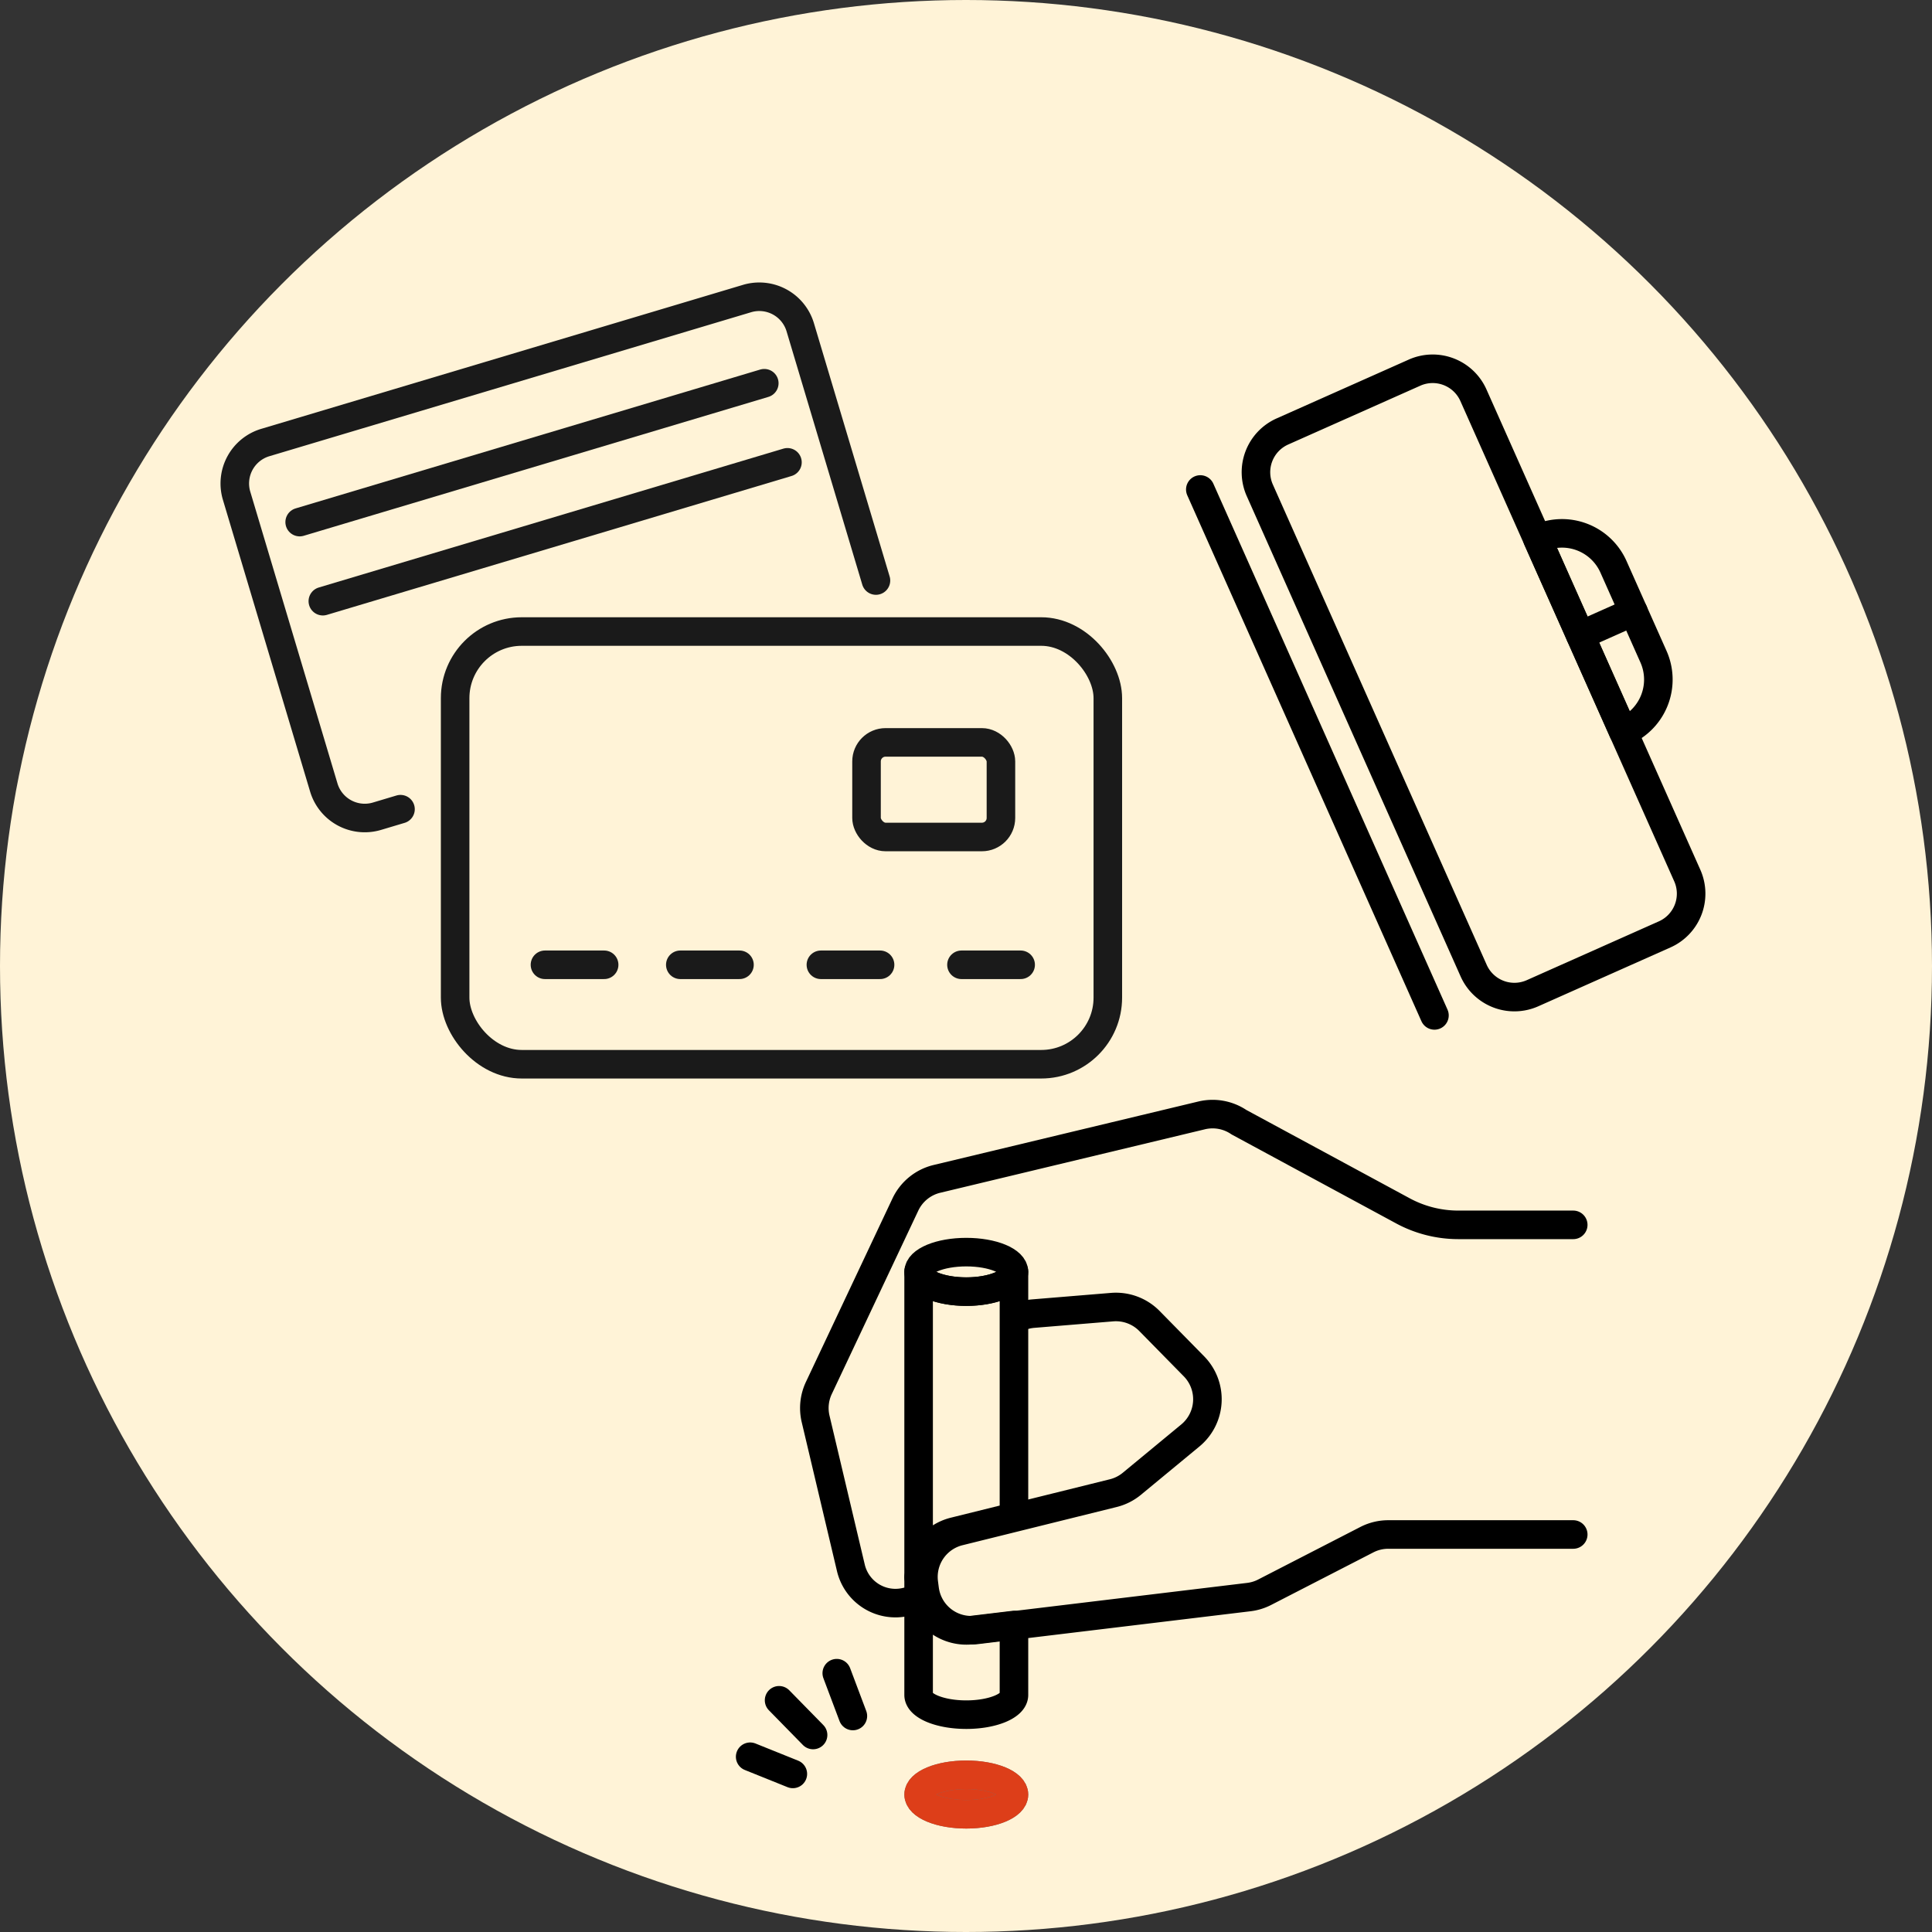 <svg xmlns="http://www.w3.org/2000/svg" xmlns:xlink="http://www.w3.org/1999/xlink" width="203" height="203" viewBox="0 0 203 203">
  <rect x="0" y="0" width="203" height="203" fill="#333333" stroke="none"/>
  <defs>
    <clipPath id="clip-path">
      <rect id="長方形_561" data-name="長方形 561" width="67.482" height="67.482" fill="none" stroke="#707070" stroke-width="3"/>
    </clipPath>
  </defs>
  <g id="グループ_77029" data-name="グループ 77029" transform="translate(-241 -5250)">
    <circle id="楕円形_314" data-name="楕円形 314" cx="101.5" cy="101.5" r="101.5" transform="translate(241 5250)" fill="#fff3d7"/>
    <g id="グループ_71443" data-name="グループ 71443" transform="translate(349.332 5342.458) rotate(-69)">
      <g id="グループ_71442" data-name="グループ 71442" clip-path="url(#clip-path)">
        <path id="パス_3859" data-name="パス 3859" d="M71.187,116.874,60.44,106.127a4.685,4.685,0,0,1,0-6.626L99.5,60.439a4.686,4.686,0,0,1,6.626,0l10.747,10.747a4.685,4.685,0,0,1,0,6.626L77.813,116.874A4.685,4.685,0,0,1,71.187,116.874Z" transform="translate(-52.668 -52.667)" fill="none" stroke="#000" stroke-linecap="round" stroke-linejoin="round" stroke-width="3"/>
        <path id="パス_3860" data-name="パス 3860" d="M340.11,355.793l-.133-.133,15.683-15.683.133.133a5.922,5.922,0,0,1,0,8.375l-7.308,7.308A5.922,5.922,0,0,1,340.11,355.793Z" transform="translate(-303.143 -303.142)" fill="none" stroke="#000" stroke-linecap="round" stroke-linejoin="round" stroke-width="3"/>
        <line id="線_295" data-name="線 295" x2="4.321" y2="4.321" transform="translate(44.676 44.676)" fill="none" stroke="#000" stroke-linecap="round" stroke-linejoin="round" stroke-width="3"/>
        <line id="線_296" data-name="線 296" x1="42.773" y2="42.773" transform="translate(1.903 1.903)" fill="none" stroke="#000" stroke-linecap="round" stroke-linejoin="round" stroke-width="3"/>
      </g>
    </g>
    <g id="グループ_71445" data-name="グループ 71445" transform="translate(264.406 5279.915)">
      <g id="グループ_71446" data-name="グループ 71446" transform="translate(1.263 1.264)">
        <path id="パス_3861" data-name="パス 3861" d="M71.831,34.28,63.877,7.669a4.492,4.492,0,0,0-5.59-3.017L7.669,19.781a4.492,4.492,0,0,0-3.017,5.59l9.163,30.657a4.492,4.492,0,0,0,5.59,3.017l2.469-.738" transform="translate(-4.462 -4.462)" fill="none" stroke="#1a1a1a" stroke-linecap="round" stroke-linejoin="round" stroke-width="3"/>
        <line id="線_297" data-name="線 297" x1="48.819" y2="14.591" transform="translate(9.252 17.398)" fill="none" stroke="#1a1a1a" stroke-linecap="round" stroke-linejoin="round" stroke-width="3"/>
        <line id="線_298" data-name="線 298" y1="14.591" x2="48.819" transform="translate(6.818 9.088)" fill="none" stroke="#1a1a1a" stroke-linecap="round" stroke-linejoin="round" stroke-width="3"/>
        <rect id="長方形_562" data-name="長方形 562" width="68.58" height="45.465" rx="7" transform="translate(23.153 35.178)" fill="none" stroke="#1a1a1a" stroke-linecap="round" stroke-linejoin="round" stroke-width="3"/>
        <line id="線_299" data-name="線 299" x2="6.218" transform="translate(32.592 70.194)" fill="none" stroke="#1a1a1a" stroke-linecap="round" stroke-linejoin="round" stroke-width="3"/>
        <line id="線_300" data-name="線 300" x2="6.218" transform="translate(46.812 70.194)" fill="none" stroke="#1a1a1a" stroke-linecap="round" stroke-linejoin="round" stroke-width="3"/>
        <line id="線_301" data-name="線 301" x2="6.218" transform="translate(61.584 70.194)" fill="none" stroke="#1a1a1a" stroke-linecap="round" stroke-linejoin="round" stroke-width="3"/>
        <line id="線_302" data-name="線 302" x2="6.218" transform="translate(76.355 70.194)" fill="none" stroke="#1a1a1a" stroke-linecap="round" stroke-linejoin="round" stroke-width="3"/>
        <rect id="長方形_563" data-name="長方形 563" width="14.123" height="9.94" rx="2" transform="translate(66.379 46.826)" fill="none" stroke="#1a1a1a" stroke-linecap="round" stroke-linejoin="round" stroke-width="3"/>
      </g>
    </g>
    <g id="グループ_71448" data-name="グループ 71448" transform="translate(318.388 5364.951)">
      <g id="グループ_71449" data-name="グループ 71449">
        <path id="パス_3862" data-name="パス 3862" d="M168.93,596.165c0,1.145-2.242,2.074-5.009,2.074s-5.008-.928-5.008-2.074,2.242-2.074,5.008-2.074,5.009.928,5.009,2.074" transform="translate(-139.779 -522.56)" fill="#dd3e19" stroke="#707070" stroke-width="3"/>
        <path id="パス_3863" data-name="パス 3863" d="M168.93,596.165c0,1.145-2.242,2.074-5.009,2.074s-5.008-.928-5.008-2.074,2.242-2.074,5.008-2.074S168.93,595.019,168.93,596.165Z" transform="translate(-139.779 -522.56)" fill="none" stroke="#dd3e19" stroke-linecap="round" stroke-linejoin="round" stroke-width="3"/>
        <line id="線_303" data-name="線 303" x2="3.573" y2="3.647" transform="translate(4.472 63.702)" fill="none" stroke="#000" stroke-linecap="round" stroke-linejoin="round" stroke-width="3"/>
        <line id="線_304" data-name="線 304" x2="4.485" y2="1.805" transform="translate(1.433 69.634)" fill="none" stroke="#000" stroke-linecap="round" stroke-linejoin="round" stroke-width="3"/>
        <line id="線_305" data-name="線 305" x2="1.693" y2="4.5" transform="translate(10.533 60.854)" fill="none" stroke="#000" stroke-linecap="round" stroke-linejoin="round" stroke-width="3"/>
        <path id="パス_3864" data-name="パス 3864" d="M158.909,187.273V155.2c0,1.145,2.243,2.075,5.009,2.075s5.009-.93,5.009-2.075v25.729l-6.267,1.554a4.933,4.933,0,0,0-3.75,4.791Z" transform="translate(-139.776 -136.512)" fill="none" stroke="#000" stroke-linecap="round" stroke-linejoin="round" stroke-width="3"/>
        <path id="パス_3865" data-name="パス 3865" d="M168.927,426.618v7.346c0,1.145-2.243,2.073-5.009,2.073s-5.009-.928-5.009-2.073v-12.38a5.06,5.06,0,0,0,.04.626l.085.66c.017.136.04.27.069.4a4.935,4.935,0,0,0,5.42,3.876Z" transform="translate(-139.776 -370.824)" fill="none" stroke="#000" stroke-linecap="round" stroke-linejoin="round" stroke-width="3"/>
        <path id="パス_3866" data-name="パス 3866" d="M168.927,140.054c0,1.145-2.243,2.075-5.009,2.075s-5.009-.93-5.009-2.075,2.243-2.073,5.009-2.073S168.927,138.909,168.927,140.054Z" transform="translate(-139.776 -121.368)" fill="none" stroke="#000" stroke-linecap="round" stroke-linejoin="round" stroke-width="3"/>
        <path id="パス_3867" data-name="パス 3867" d="M231.362,209.709h-19.43a4.929,4.929,0,0,0-2.259.547l-10.73,5.518a4.928,4.928,0,0,1-1.667.511L173.1,219.2l-4.4.531a4.935,4.935,0,0,1-5.42-3.876c-.029-.132-.051-.267-.069-.4l-.085-.66a5.084,5.084,0,0,1-.04-.625,4.934,4.934,0,0,1,3.75-4.791l6.267-1.554,9.929-2.461a4.931,4.931,0,0,0,1.957-.986l6.143-5.074a4.938,4.938,0,0,0,.377-7.268l-4.671-4.755a4.942,4.942,0,0,0-3.927-1.462l-8.291.682a4.932,4.932,0,0,0-1.518.374" transform="translate(-143.447 -163.427)" fill="none" stroke="#000" stroke-linecap="round" stroke-linejoin="round" stroke-width="3"/>
        <path id="パス_3868" data-name="パス 3868" d="M77.649,68.791l-.107.025a4.813,4.813,0,0,1-5.788-3.577L68.049,49.589a4.946,4.946,0,0,1,.34-3.247L77.48,27.07a4.939,4.939,0,0,1,3.315-2.7L108.61,17.7a4.939,4.939,0,0,1,3.919.713l17.229,9.315a12.254,12.254,0,0,0,5.821,1.473h12.075" transform="translate(-59.739 -15.453)" fill="none" stroke="#000" stroke-linecap="round" stroke-linejoin="round" stroke-width="3"/>
      </g>
    </g>
  </g>
</svg>
